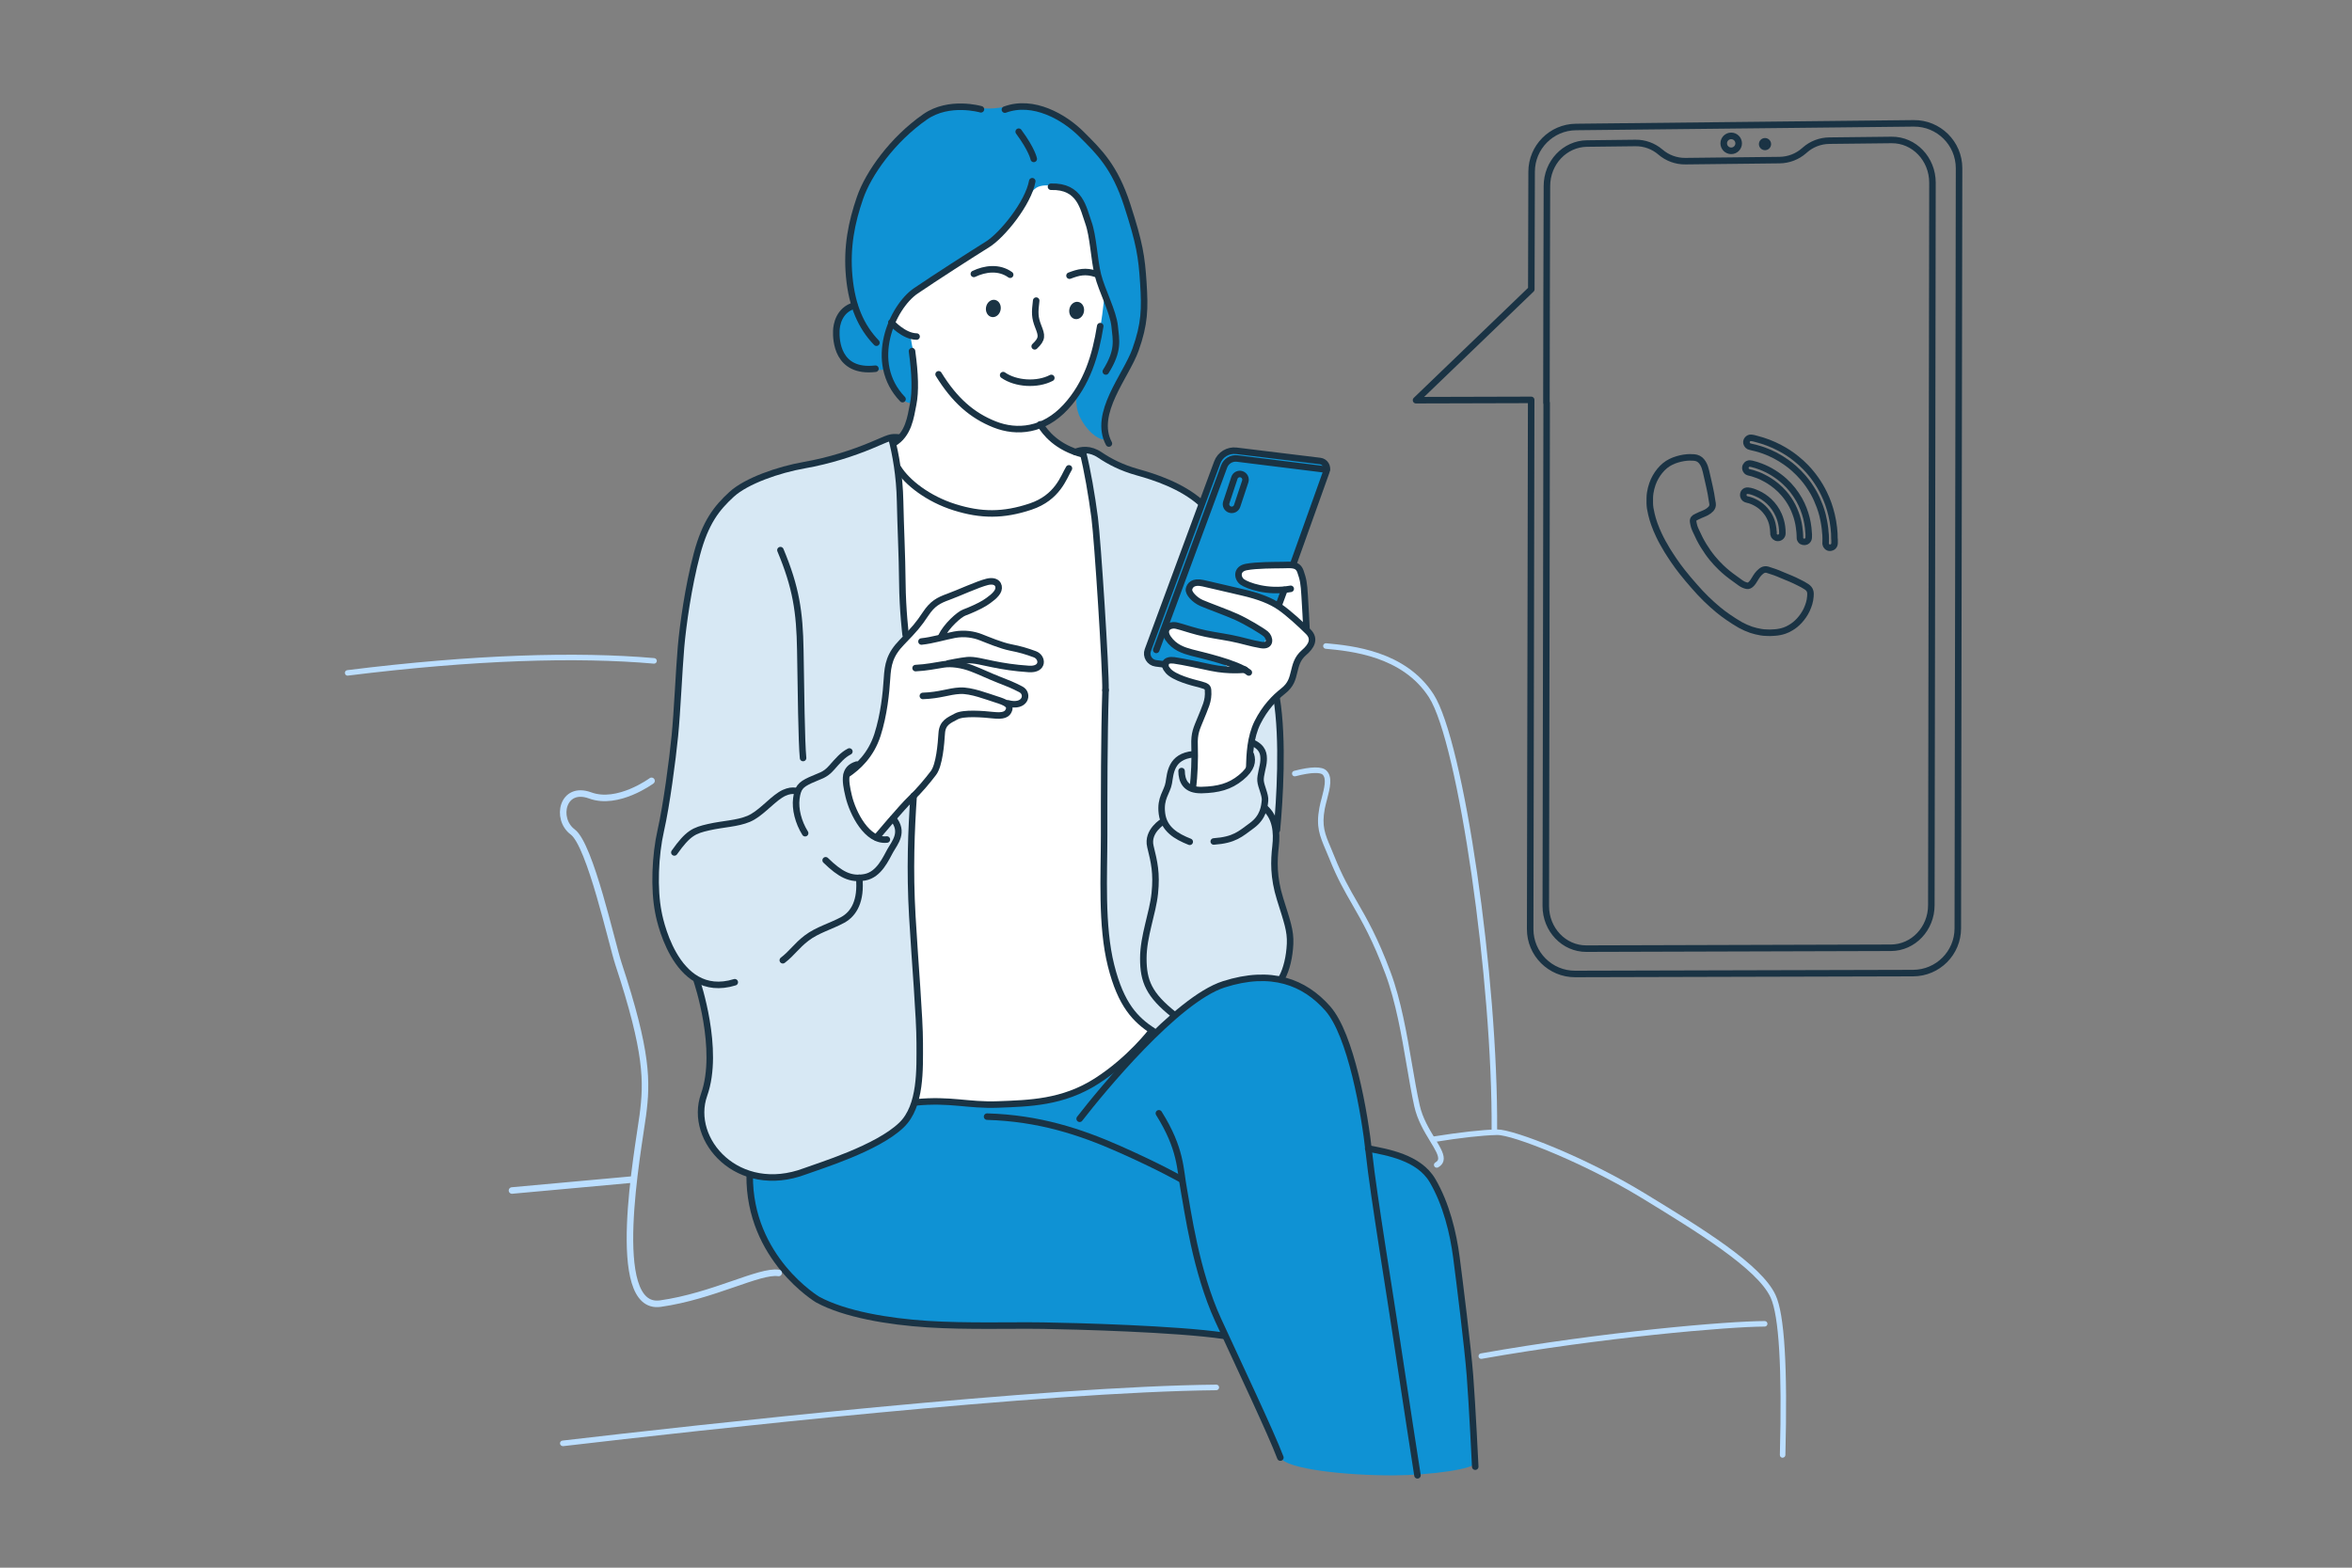 <svg width="375" height="250" viewBox="0 0 375 250" fill="none" xmlns="http://www.w3.org/2000/svg">
<rect x="0" y="0" width="375" height="250" fill="#808080" stroke="none"/>
<g clip-path="url(#clip0_123_1536)">
<path fill-rule="evenodd" clip-rule="evenodd" d="M143.19 74.3C143.19 74.3 143.64 85.41 143.83 89.39C144.14 96.15 144.05 102.06 144.51 108.82C144.77 112.63 145.5 176.03 145.5 176.03C145.5 176.03 150.43 175.67 151.43 175.82C153.99 176.19 163.17 176.16 166.14 175.72C170.02 175.15 173.86 172.65 177.3 170.86C178.95 170 184.56 164.32 184.56 164.32C184.56 164.32 182.25 162.3 181.89 161.43C181.37 160.17 180.88 158.9 180.52 157.58C178.74 151.15 178.38 144.38 176.54 137.93C174.95 132.36 177.86 128.49 177.42 122.77C176.87 115.81 177.91 97.53 177.66 91.6C177.42 85.76 172.85 72.56 172.85 72.56L170.67 71.77C170.67 71.77 169.68 74.67 169.02 75.37C167.22 77.27 165.08 80.15 162.52 80.79C157.72 81.99 153.47 80.77 148.92 79C147.33 78.38 143.21 74.29 143.21 74.29L143.19 74.3Z" fill="white"/>
<path fill-rule="evenodd" clip-rule="evenodd" d="M172.37 71.8C172.37 71.8 173.37 75.91 174 78.71C174.81 82.3 175.26 88.11 175.48 91.18C175.99 98.27 175.93 105.16 176.11 112.27C176.31 120.18 176.03 128.42 175.93 136.33C175.86 141.96 175.73 146.57 176.65 152.08C177.15 155.11 178.01 158 179.8 160.61C180.88 162.19 184.22 164.92 184.22 164.92C184.22 164.92 193.04 159.32 196.54 157.56C197.92 156.87 204.42 156.33 204.42 156.33C204.42 156.33 205.75 152.82 205.7 150.5C205.61 146.39 203.21 142.54 203.21 138.43C203.21 134.73 204.04 125.35 204.23 120.46C204.4 116.19 203.53 111.25 203.53 111.25C203.53 111.25 202.96 103.94 202.27 99.36C201.57 94.76 201.02 90.34 198.51 86.29C197.29 84.31 192.24 80.83 192.24 80.83C192.24 80.83 190.21 78.73 188.55 77.9C185.06 76.17 181.82 75.45 178.42 74.25C177.49 73.92 176.23 72.71 174.66 72.08C173.35 71.56 172.37 71.79 172.37 71.79V71.8Z" fill="#D7E8F4"/>
<path fill-rule="evenodd" clip-rule="evenodd" d="M143.44 69.41C143.44 69.41 142.27 69.43 141.19 69.98C138.62 71.28 135.71 72.14 133.23 73.03C127.71 75 120.4 75.06 115.94 79.51C111.54 83.91 110.38 90.66 109.48 96.3C108.57 102.01 107.98 108.9 107.82 115.04C107.68 120.63 105.74 130.32 105.03 134.46C104.43 137.98 104.61 140.87 104.64 142.08C104.67 143.29 105.09 145.69 105.09 145.69C105.09 145.69 106.74 152.42 108.29 153.29C109.81 154.14 111.37 156.51 111.71 158.06C116.02 177.9 109.02 171.96 112.41 180.81C116.02 190.24 128.17 187.08 128.17 187.08C128.17 187.08 131.71 185.35 132.22 185.19C133.65 184.74 139.5 182.4 140.84 181.73C143.73 180.29 145.13 178.34 145.9 175.43C146.66 172.52 147.13 164.28 145.9 154.46C144.95 146.8 145.23 139.1 145.32 131.79C145.35 129.08 145.69 125.96 145.69 125.96C145.69 125.96 145.32 116.88 145.49 113.17C145.7 108.58 144.4 101.72 144.4 101.72C144.4 101.72 143.63 92.95 143.77 86.49C143.83 83.61 143.74 80.08 143.56 78.12C143.33 75.57 143.41 69.42 143.41 69.42L143.44 69.41Z" fill="#D7E8F4"/>
<path fill-rule="evenodd" clip-rule="evenodd" d="M135.17 123.35C135.17 123.35 136.62 122.73 138.12 120.62C139.21 119.09 140.43 116.2 140.65 115.03C141.18 112.12 141.03 108.16 141.91 105.28C142.65 102.88 143.65 102.69 145.14 100.97C146.41 99.49 147.49 97.46 149.2 96.24C150.78 95.11 154.64 94.09 156.37 93.23C156.91 92.96 158.65 92.55 159.31 92.74C159.99 92.94 158.57 94.89 158.07 95.39C156.37 97.09 153.97 96.82 152.48 98.55C152.29 98.77 149.98 101.1 150.07 101.47C150.15 101.8 153.04 100.84 153.79 100.91C154.84 101.01 157.89 101.27 158.35 101.36C159.07 101.5 158.9 102.63 160.21 102.92C162 103.32 164.46 103.77 165.7 104.69C166.19 105.06 166.15 105.45 166.07 106.12C166.01 106.6 164.75 106.84 164.54 106.85C162.25 107 158.56 106 156.57 105.66C154.58 105.32 152.97 105.36 152.97 105.79C152.97 106.48 160.25 108.37 162.02 109.58C162.31 109.78 164.38 110.91 163.82 111.58C163.25 112.25 161.32 112.48 161.32 112.48C161.32 112.48 160.73 113.86 160.39 113.98C158.89 114.48 153.4 113.91 153.4 113.91C153.4 113.91 152.27 114.22 151.34 114.88C149.45 116.21 150.39 119.06 149.76 121.07C148.41 125.4 144.18 128.56 142.45 130.39C140.72 132.22 140.45 134.15 139.12 133.28C136.98 131.89 135.27 127.79 134.99 125.46C134.89 124.61 135.16 123.36 135.16 123.36L135.17 123.35Z" fill="white"/>
<path fill-rule="evenodd" clip-rule="evenodd" d="M142.74 70.75C142.74 70.75 144.22 69.87 145.03 66.98C145.9 63.91 146.09 58.76 145.89 56.19C145.8 55.1 143.33 53.77 142.66 53.1C141.41 51.85 141.21 50.56 142.02 48.71C143.17 46.11 145.25 44 147.1 41.91C151.71 36.71 156.72 30.83 163.7 29.01C166.3 28.33 169.51 27.75 171.7 29.78C173.28 31.24 174.48 34.17 175.14 36.15C176.09 38.99 176.16 42.06 176.26 45.01C176.4 49.31 175.12 56.45 173.02 60.34C171.51 63.15 171.56 63.15 169.48 65.57C169.28 65.8 166.22 68.02 166.22 68.02C166.22 68.02 166.95 69.47 168.15 70.3C170.07 71.63 171.45 72.09 171.45 72.09C171.45 72.09 170.69 75.47 168.31 78.24C165.21 81.86 160.25 82.39 155.72 81.78C152.96 81.41 150.4 80.64 147.96 79.25C145.33 77.74 143.5 75.23 143.5 75.23L142.74 70.77V70.75Z" fill="white"/>
<path fill-rule="evenodd" clip-rule="evenodd" d="M196.02 107.08C194.15 107.72 191.81 106.67 189.9 106.33C187.98 105.99 185.29 105.94 185.29 105.94C185.29 105.94 182.66 105.47 182.79 104.7C183.01 103.37 184.47 99.95 184.47 99.95L194.07 74.03C194.07 74.03 194.61 72.72 195.4 72.19C196.19 71.67 197.24 71.94 197.24 71.94L209.25 73.33C209.25 73.33 211.15 73.62 211.5 74.06C212.2 74.93 211.22 76.25 211.22 76.25L206.21 89.91L201.52 102.71C201.52 102.71 198.78 106.14 196.03 107.08H196.02Z" fill="#0F92D4"/>
<path fill-rule="evenodd" clip-rule="evenodd" d="M195.24 125.51C197.48 124.76 199.33 122.48 199.33 122.48C199.33 122.48 199.66 116.21 202.07 113.07C202.45 112.57 205.2 109.68 205.53 109.21C206.46 107.92 206.95 105.02 207.15 104.87C207.86 104.33 209.19 102.87 209.23 102.3C209.31 101.26 208.13 100.44 208.13 100.44C208.13 100.44 208.15 93.94 207.91 92.94C207.7 92.06 207.43 90.98 206.8 90.53C205.44 89.57 203.21 89.94 201.95 90.14C200.11 90.43 198 90.22 197.48 91.25C197.21 91.79 197.73 92.8 199.03 93.37C200.33 93.94 204.57 94.26 204.57 94.26L203.62 96.57C203.62 96.57 201.91 95.56 201.72 95.49C199.17 94.54 195.68 93.77 193.01 93.24C192.66 93.17 189.11 92.46 189.37 93.84C189.5 94.57 191.37 96.16 191.9 96.44C194.58 97.82 197.92 98.75 199.13 99.42C200.34 100.09 201.95 100.7 202.3 101.54C202.47 101.94 202.62 102.66 202.21 102.78C201.45 103 198.05 102.08 197.33 101.96C194.42 101.46 192.5 101.42 189.73 100.38C188.81 100.04 186.91 98.83 185.93 99.81C184.56 101.18 187.3 103.05 188.37 103.49C189.22 103.83 192.43 104.63 193.47 105.07C194.51 105.51 195.96 106.29 196.13 106.81C196.23 107.11 192.82 106.46 192.3 106.33C190.39 105.85 189.13 105.49 187.2 105.32C186.8 105.28 185.89 105.24 185.68 105.76C185.38 106.5 186.92 107.6 188.03 108.17C189.14 108.74 191.66 108.37 192.59 109.88C193.37 111.15 191.19 114.73 190.93 116.01C190.26 119.35 190.4 125.75 190.4 125.75C190.4 125.75 193 126.27 195.25 125.52L195.24 125.51Z" fill="white"/>
<path fill-rule="evenodd" clip-rule="evenodd" d="M145.95 175.8C145.95 175.8 144.82 179.13 142.51 180.71C141.12 181.66 137.71 183.29 134.76 184.18C132.8 184.78 125.26 187.82 125.26 187.82L119.48 187.16C119.48 187.16 118.78 204.24 135.59 209.07C138.53 209.92 141.36 210.16 143.95 210.76C148.13 211.72 155.16 211.22 159.38 211.22C166.28 211.22 172.43 211.68 179.33 211.68C183.81 211.68 195.07 212.99 195.07 212.99C195.07 212.99 197.89 219.06 200.16 224.43C201.83 228.39 202.48 229.01 204.14 232.42C205.06 234.31 214.71 235.29 222.09 235.28C228.24 235.26 235.24 234.23 235.24 233.25C235.24 232.35 235.17 230.74 234.82 224.88C234.53 220.12 233.59 213.61 233.12 207.23C232.68 201.31 230.8 193.96 228.8 188.76C226.98 184.02 218.4 183.34 218.4 183.34C218.4 183.34 217.16 175.67 216.69 173.6C216.22 171.53 215.65 169.82 214.8 166.48C213.96 163.17 211.43 160.4 210.08 159.32C208.3 157.9 206.33 156.71 204.48 156.17C198.87 154.52 192.73 157.81 188.13 161.49C184.13 164.69 181.57 168.04 178.08 170.36C174.94 172.45 170.94 174.3 167.27 175.17C161.97 176.43 161.14 176 155.71 176C155.34 176 150.23 175.68 149.06 175.62C147.56 175.54 145.96 175.77 145.96 175.77L145.95 175.8Z" fill="#0F92D4"/>
<path fill-rule="evenodd" clip-rule="evenodd" d="M145.15 53.62L142.29 51.45C142.29 51.45 143.26 49.13 144.22 47.99C146.15 45.7 154.9 41.17 158.99 37.73C160.36 36.58 162 34.65 163 33.09C164.7 30.44 164.61 29.07 168.51 29.73C171.14 30.17 172.71 32.42 173.29 34.25C173.98 36.41 174.38 40.02 174.89 42.61C175.44 45.43 176.11 46.95 176.11 46.95C176.11 46.95 175.64 52.5 174.54 56.29C173.66 59.32 171.74 62.62 171.74 62.62C171.74 62.62 171.16 64.78 172.41 66.95C173.89 69.54 175.67 70.23 176.18 70.08C177.09 69.81 175.93 69.59 176.3 67.1C176.67 64.62 177.56 63.28 178.41 61.39C181.08 55.52 183.31 49.84 182.26 43.2C181.51 38.45 179.82 31.44 177.33 27.38C175.87 24.99 173.55 22.21 171.33 20.44C169.22 18.75 166.74 17.5 164.31 16.92C161.77 16.31 160.16 17.38 157.38 17.3C155.41 17.25 151.39 16.67 149.53 17.49C142.72 20.49 137.99 27.72 136.28 34.82C135.74 37.06 135.31 39.65 135.42 42.41C135.54 45.54 136.22 48.72 136.22 48.72C136.22 48.72 133.8 50.25 133.53 51.71C133.27 53.12 134.07 56.48 135.14 57.54C135.95 58.35 137.06 58.97 137.97 59.06C138.74 59.14 141.42 58.92 141.42 58.92C141.42 58.92 143.05 64.56 145.39 64.27C146.38 64.15 145.87 61.33 145.83 59C145.79 56.67 145.15 53.61 145.15 53.61V53.62Z" fill="#0F92D4"/>
<path d="M238.26 180.74C238.02 180.74 237.82 180.54 237.82 180.3C237.99 156.53 232.48 118.43 227.83 111.2C223.59 104.61 215.33 103.83 211.36 103.46C211.12 103.44 210.94 103.22 210.96 102.98C210.98 102.74 211.2 102.56 211.44 102.58C215.55 102.97 224.1 103.77 228.57 110.72C233.38 118.2 238.87 155.92 238.7 180.31C238.7 180.55 238.5 180.75 238.26 180.75V180.74Z" fill="#BBDEFF"/>
<path d="M55.43 107.75C55.21 107.75 55.02 107.59 54.99 107.36C54.96 107.12 55.13 106.9 55.37 106.87C75.46 104.36 92.03 103.87 104.32 104.95C104.56 104.97 104.74 105.19 104.72 105.43C104.7 105.67 104.49 105.86 104.24 105.83C91.97 104.75 75.52 105.24 55.47 107.74C55.45 107.74 55.43 107.74 55.41 107.74L55.43 107.75Z" fill="#BBDEFF"/>
<path d="M236.17 216.7C235.96 216.7 235.77 216.55 235.74 216.34C235.7 216.1 235.86 215.87 236.1 215.83C255.4 212.4 275.52 210.67 281.36 210.67C281.61 210.67 281.8 210.87 281.8 211.11C281.8 211.35 281.6 211.55 281.36 211.55C275.71 211.55 255.24 213.32 236.26 216.69C236.23 216.69 236.21 216.69 236.18 216.69L236.17 216.7Z" fill="#BBDEFF"/>
<path d="M89.73 230.61C89.51 230.61 89.32 230.44 89.29 230.22C89.26 229.98 89.43 229.76 89.68 229.73C111.88 227.14 166.47 221.07 193.93 220.81C194.17 220.81 194.37 221 194.37 221.25C194.37 221.49 194.18 221.69 193.93 221.7C166.52 221.97 111.96 228.03 89.78 230.62C89.76 230.62 89.75 230.62 89.73 230.62V230.61Z" fill="#BBDEFF"/>
<path d="M284.22 232.47H284.21C283.97 232.47 283.77 232.26 283.78 232.02C284.14 218.26 283.64 209.81 282.3 206.91C280.17 202.29 270.37 196.31 261.73 191.03C252.67 185.5 241.15 180.93 238.67 181C236.24 181.06 232.96 181.43 228.66 182.12C228.41 182.15 228.19 181.99 228.15 181.75C228.11 181.51 228.28 181.28 228.52 181.24C232.86 180.55 236.17 180.18 238.65 180.11C238.67 180.11 238.69 180.11 238.71 180.11C241.44 180.11 252.92 184.61 262.19 190.27C271.37 195.87 280.86 201.66 283.1 206.53C284.52 209.6 285.02 217.94 284.66 232.03C284.66 232.27 284.46 232.46 284.22 232.46V232.47Z" fill="#BBDEFF"/>
<path d="M229.07 186.21C228.92 186.21 228.76 186.13 228.68 185.98C228.56 185.77 228.64 185.5 228.85 185.38C229.17 185.2 229.24 185.03 229.28 184.92C229.43 184.33 228.79 183.26 228.03 182.02C227.12 180.52 225.98 178.64 225.49 176.42C225.06 174.47 224.68 172.26 224.28 169.91C223.47 165.15 222.54 159.75 220.89 155.33C218.85 149.88 217.21 147.04 215.63 144.29C214.39 142.13 213.21 140.09 211.97 136.98C211.76 136.46 211.57 136 211.38 135.57C210.39 133.23 209.8 131.82 210.36 128.82C210.45 128.31 210.59 127.77 210.74 127.23C211.13 125.72 211.54 124.16 210.87 123.52C210.54 123.21 209.21 123.09 206.55 123.79C206.31 123.86 206.07 123.71 206.01 123.47C205.95 123.23 206.09 122.99 206.33 122.93C209.04 122.22 210.77 122.2 211.47 122.87C212.52 123.86 212.05 125.68 211.59 127.44C211.45 127.96 211.32 128.48 211.22 128.97C210.71 131.71 211.23 132.95 212.19 135.21C212.37 135.65 212.57 136.12 212.78 136.64C214 139.69 215.16 141.71 216.39 143.84C217.99 146.62 219.65 149.49 221.71 155.02C223.39 159.52 224.32 164.96 225.14 169.76C225.54 172.09 225.92 174.3 226.35 176.23C226.81 178.31 227.91 180.11 228.79 181.56C229.68 183.03 230.39 184.2 230.14 185.15C230.03 185.57 229.74 185.91 229.29 186.16C229.22 186.2 229.15 186.21 229.08 186.21H229.07Z" fill="#BBDEFF"/>
<path d="M143.9 63.65C138.27 57.8 142.25 48.96 146.01 46.39C148.82 44.47 155.08 40.44 157.44 38.98C159.8 37.52 163.96 32.37 164.58 28.9" stroke="#1A3344" stroke-width="1.04" stroke-linecap="round" stroke-linejoin="round"/>
<path d="M167.57 29.78C172.22 29.63 172.72 33.25 173.52 35.46C174.32 37.67 174.44 41.41 175.05 43.85C175.66 46.29 177.49 49.72 177.72 52.01C177.95 54.3 178.42 55.85 176.31 59.24" stroke="#1A3344" stroke-width="1.04" stroke-linecap="round" stroke-linejoin="round"/>
<path d="M139.58 58.8C133.43 59.51 133.29 54.13 133.34 52.77C133.37 51.82 133.75 49.43 136.22 48.72" stroke="#1A3344" stroke-width="1.04" stroke-linecap="round" stroke-linejoin="round"/>
<path d="M139.74 54.65C137.31 52.13 135.84 48.84 135.4 44.13C134.96 39.42 135.77 35.46 137.12 31.55C138.47 27.64 142.33 22.23 147.49 18.64C151.34 15.95 156.4 17.43 156.4 17.43" stroke="#1A3344" stroke-width="1.04" stroke-linecap="round" stroke-linejoin="round"/>
<path d="M160.22 17.48C164.74 15.81 169.68 18.65 172.44 21.41C175.2 24.17 177.73 26.55 179.72 32.7C181.71 38.85 182.02 40.91 182.29 45.08C182.56 49.25 182.52 51.62 181.04 55.78C179.56 59.94 174.23 65.94 176.8 70.73" stroke="#1A3344" stroke-width="1.04" stroke-linecap="round" stroke-linejoin="round"/>
<path d="M155.27 43.68C157.05 42.83 159.27 42.53 161.06 43.81" stroke="#1A3344" stroke-width="1.04" stroke-linecap="round" stroke-linejoin="round"/>
<path d="M170.52 43.96C171.93 43.42 173.07 43.11 174.79 43.7" stroke="#1A3344" stroke-width="1.04" stroke-linecap="round" stroke-linejoin="round"/>
<path d="M165.21 47.94C164.97 49.88 164.97 50.62 165.54 52.07C166.11 53.52 166.24 54.03 164.97 55.23" stroke="#1A3344" stroke-width="1.04" stroke-linecap="round" stroke-linejoin="round"/>
<path d="M175.42 52.01C174.68 56.6 173.36 61.18 169.9 64.92C166.44 68.66 162.17 69.11 158.57 67.68C154.97 66.25 152.21 63.83 149.65 59.69" stroke="#1A3344" stroke-width="1.04" stroke-linecap="round" stroke-linejoin="round"/>
<path d="M159.94 59.82C161.94 61.23 165.37 61.45 167.62 60.27" stroke="#1A3344" stroke-width="1.04" stroke-linecap="round" stroke-linejoin="round"/>
<path d="M146.14 53.67C144.09 53.65 142.11 51.43 142.11 51.43" stroke="#1A3344" stroke-width="1.04" stroke-linecap="round" stroke-linejoin="round"/>
<path d="M145.41 56C145.91 59.6 146 62.46 145.59 64.49C145.18 66.52 144.88 69.27 142.45 70.71" stroke="#1A3344" stroke-width="1.04" stroke-linecap="round" stroke-linejoin="round"/>
<path d="M165.84 67.67C166.63 68.97 168.49 71.38 172.65 72.45" stroke="#1A3344" stroke-width="1.04" stroke-linecap="round" stroke-linejoin="round"/>
<path d="M171.46 72.08C172.38 71.71 173.78 71.49 175.34 72.54C176.9 73.59 178.78 74.59 181.41 75.32C184.04 76.05 188.35 77.44 191.45 80.17" stroke="#1A3344" stroke-width="1.04" stroke-linecap="round" stroke-linejoin="round"/>
<path d="M172.67 72.18C173.37 74.99 174.05 78.88 174.53 82.53C175.01 86.18 176.33 106.83 176.26 110.06" stroke="#1A3344" stroke-width="1.04" stroke-linecap="round" stroke-linejoin="round"/>
<path d="M143.2 74.65C144.62 76.94 147.99 79.57 152.2 80.89C156.41 82.21 159.95 82.24 164.3 80.79C168.65 79.34 169.59 76.07 170.43 74.69" stroke="#1A3344" stroke-width="1.04" stroke-linecap="round" stroke-linejoin="round"/>
<path d="M142.16 69.96C142.79 72.39 143.43 75.85 143.51 79.95C143.59 84.05 143.83 88.53 143.87 92.93C143.91 97.33 144.39 101.23 144.39 101.23" stroke="#1A3344" stroke-width="1.04" stroke-linecap="round" stroke-linejoin="round"/>
<path d="M143.46 69.78C141.89 69.61 141.91 69.78 138.96 71.01C136.01 72.24 132.27 73.47 128.22 74.18C124.17 74.89 118.99 76.68 116.64 78.84C114.29 81 112.47 83.26 111.11 88.38C109.75 93.5 108.89 99.65 108.58 103.2C108.27 106.75 107.98 113.53 107.6 117.36C107.22 121.19 106.27 128.42 105.36 132.42C104.45 136.42 104.24 141.77 104.97 145.47C104.97 145.47 107.37 159.67 117.15 156.64" stroke="#1A3344" stroke-width="1.04" stroke-linecap="round" stroke-linejoin="round"/>
<path d="M124.43 87.73C126.92 93.68 127.5 97.58 127.6 103.67C127.7 109.76 127.79 118.39 128.04 120.88" stroke="#1A3344" stroke-width="1.04" stroke-linecap="round" stroke-linejoin="round"/>
<path d="M107.52 135.94C109.73 132.82 110.67 132.44 112.99 131.91C115.31 131.38 117.55 131.35 119.37 130.58C121.19 129.81 122.79 127.82 124.42 126.77C126.05 125.72 127.15 126.21 127.15 126.21" stroke="#1A3344" stroke-width="1.04" stroke-linecap="round" stroke-linejoin="round"/>
<path d="M128.37 132.87C127.28 131.13 126.75 129.01 126.97 127.33C127.19 125.65 127.61 125.15 129.18 124.42C130.75 123.69 131.48 123.68 132.57 122.45C133.66 121.22 134.33 120.41 135.42 119.84" stroke="#1A3344" stroke-width="1.04" stroke-linecap="round" stroke-linejoin="round"/>
<path d="M131.64 137.19C134 139.48 135.59 140.31 137.88 139.9C140.17 139.49 141.26 136.87 141.96 135.63C142.66 134.39 144.2 132.68 142.39 130.53" stroke="#1A3344" stroke-width="1.04" stroke-linecap="round" stroke-linejoin="round"/>
<path d="M136.59 121.93C134.54 122.58 134.67 124.29 135.32 126.99C135.97 129.69 138.24 134.22 141.4 133.88" stroke="#1A3344" stroke-width="1.04" stroke-linecap="round" stroke-linejoin="round"/>
<path d="M135.03 123.51C136.8 122.31 138.85 120.44 139.9 117.2C140.94 113.96 141.28 110.49 141.42 108.23C141.56 105.97 141.84 104.42 143.82 102.39C145.8 100.36 146.47 99.57 147.57 97.91C148.67 96.25 149.63 95.74 151.21 95.17C152.79 94.6 155.91 93.15 157.4 92.79C158.89 92.43 159.42 93.29 159.17 94.08C158.92 94.87 157.73 95.69 156.98 96.17C156.23 96.65 154.58 97.38 153.75 97.68C152.92 97.98 150.89 99.82 150.1 101.46" stroke="#1A3344" stroke-width="1.04" stroke-linecap="round" stroke-linejoin="round"/>
<path d="M146.92 102.3C148.69 102.12 150.58 101.52 152.19 101.22C153.8 100.92 155.27 101.19 156.38 101.62C157.49 102.05 159.6 102.95 161.14 103.25C162.68 103.55 163.67 103.85 164.98 104.33C166.29 104.81 166.43 106.84 164.04 106.68C161.65 106.52 159.99 106.24 158.38 105.92C156.77 105.6 155.3 105.18 154.24 105.28C153.18 105.38 151.2 105.79 151.2 105.79" stroke="#1A3344" stroke-width="1.04" stroke-linecap="round" stroke-linejoin="round"/>
<path d="M145.98 106.54C147.71 106.46 149.15 106.15 150.43 105.95C151.71 105.75 153.41 106 154.95 106.59C156.49 107.18 157.63 107.76 159.14 108.35C160.65 108.94 161.49 109.26 162.78 109.94C164.07 110.62 163.52 112.92 160.69 112.16" stroke="#1A3344" stroke-width="1.04" stroke-linecap="round" stroke-linejoin="round"/>
<path d="M147.14 110.98C149.86 110.89 151.25 110.24 153.05 110.15C154.85 110.06 157.41 111.09 158.83 111.53C160.25 111.97 161.14 112.38 160.88 113.18C160.62 113.98 159.91 114.22 158.34 114.05C156.77 113.88 153.63 113.62 152.48 114.24C151.33 114.86 150.26 115.23 150.15 116.92C150.04 118.61 149.78 122.02 148.82 123.28C147.86 124.54 146.54 126.13 145.18 127.42C143.82 128.71 139.74 133.56 139.74 133.56" stroke="#1A3344" stroke-width="1.04" stroke-linecap="round" stroke-linejoin="round"/>
<path d="M124.81 153.13C126.34 151.95 126.91 150.9 128.6 149.6C130.29 148.3 132.55 147.69 134.36 146.7C136.17 145.71 137.33 143.63 136.99 139.99" stroke="#1A3344" stroke-width="1.04" stroke-linecap="round" stroke-linejoin="round"/>
<path d="M111.1 156.42C111.1 156.42 114.83 167.37 112.26 174.59C109.7 181.81 117.68 190.81 128.36 186.78C130.5 185.97 139.86 183.16 143.74 179.4C146.89 176.36 146.64 170.48 146.64 166.34C146.64 162.2 145.89 153.6 145.46 146.13C145.03 138.66 145.3 132.31 145.67 126.91" stroke="#1A3344" stroke-width="1.04" stroke-linecap="round" stroke-linejoin="round"/>
<path d="M176.27 110.05C176.03 117.58 176.04 126.91 176.04 133.2C176.04 139.49 175.55 147.61 177.14 153.96C178.73 160.31 181.05 162.61 183.87 164.46" stroke="#1A3344" stroke-width="1.04" stroke-linecap="round" stroke-linejoin="round"/>
<path d="M187.16 161.8C183.18 158.66 182.29 156.46 182.29 152.85C182.29 149.24 183.79 145.68 184.12 142.45C184.45 139.22 184.03 137.48 183.42 135C182.81 132.52 185.48 130.97 185.48 130.97" stroke="#1A3344" stroke-width="1.04" stroke-linecap="round" stroke-linejoin="round"/>
<path d="M201.65 128.82C203.41 130.36 203.63 132.71 203.37 134.98C203.11 137.25 203 139.86 204.1 143.38C205.2 146.9 205.78 148.43 205.69 150.5C205.6 152.57 205.12 154.59 204.39 155.91" stroke="#1A3344" stroke-width="1.04" stroke-linecap="round" stroke-linejoin="round"/>
<path d="M189.69 134.24C187.55 133.39 185.58 132.25 185.26 129.74C184.94 127.23 186.09 126.36 186.35 124.85C186.61 123.34 186.67 120.62 190.27 120.28" stroke="#1A3344" stroke-width="1.04" stroke-linecap="round" stroke-linejoin="round"/>
<path d="M199.69 118.43C201.42 119.23 201.51 120.3 201.47 121.28C201.43 122.26 200.91 123.59 200.98 124.51C201.05 125.43 201.78 126.77 201.69 127.67C201.6 128.57 201.46 130.29 199.6 131.65C197.74 133.01 196.85 133.95 193.52 134.19" stroke="#1A3344" stroke-width="1.04" stroke-linecap="round" stroke-linejoin="round"/>
<path d="M188.39 122.96C188.41 124.47 188.98 126.06 191.61 125.99C194.24 125.92 196.07 125.45 197.85 124C199.63 122.55 199.76 121.37 199.44 120.37" stroke="#1A3344" stroke-width="1.04" stroke-linecap="round" stroke-linejoin="round"/>
<path d="M190.18 125.74C190.43 123.75 190.54 120.95 190.46 118.91C190.38 116.87 190.8 116.17 191.41 114.65C191.72 113.89 192.05 113.13 192.32 112.35C192.57 111.62 192.67 110.9 192.61 110.12C192.61 109.98 192.59 109.85 192.53 109.73C192.44 109.55 192.26 109.44 192.08 109.37C191.87 109.29 191.64 109.22 191.42 109.16C189.96 108.8 187.24 108.08 186.27 107.01C185.3 105.94 185.79 105.12 187.2 105.31C188.61 105.5 191.37 106.11 193.14 106.48C196.03 107.08 198.47 106.78 198.47 106.78" stroke="#1A3344" stroke-width="1.04" stroke-linecap="round" stroke-linejoin="round"/>
<path d="M199.18 122.32C199.24 120.38 199.32 117.57 200.5 115.21C201.68 112.85 203.23 111.26 204.56 110.22C205.89 109.18 206.07 108.16 206.33 107.14C206.59 106.12 206.8 105.02 207.92 104.06C209.04 103.1 209.77 101.92 208.59 100.74C207.41 99.56 205.43 97.74 204.04 96.79C202.65 95.84 200.8 95.08 197.95 94.43C195.1 93.78 193.38 93.35 191.79 93C190.2 92.65 189.69 93.35 189.57 93.96C189.45 94.57 190.45 95.67 191.57 96.16C192.69 96.65 195.61 97.69 197.17 98.4C198.73 99.11 201.19 100.57 201.83 101.11C202.47 101.65 202.74 103.13 201.08 102.86C199.42 102.59 198.11 102.12 196.24 101.76C194.37 101.4 192.75 101.22 190.96 100.74C189.17 100.26 188.77 100.07 187.62 99.78C186.47 99.49 185.23 100.3 186.24 101.78C187.25 103.26 188.7 103.72 190 104.07C191.3 104.42 197.25 105.72 199.11 107.24" stroke="#1A3344" stroke-width="1.04" stroke-linecap="round" stroke-linejoin="round"/>
<path d="M208.3 100.3C208.24 98.66 208.14 97.31 208.02 95.12C207.9 92.93 207.77 92.36 207.34 91.13C206.91 89.9 205.83 90.09 204.47 90.11C203.11 90.13 200.39 90.11 198.72 90.42C197.05 90.73 197.27 92.24 198.08 92.81C198.89 93.38 202.03 94.57 205.79 93.9" stroke="#1A3344" stroke-width="1.04" stroke-linecap="round" stroke-linejoin="round"/>
<path d="M185.84 105.98L184.28 105.78C183.28 105.65 182.66 104.62 183.01 103.68L194.07 73.76C194.53 72.5 195.81 71.72 197.14 71.89L210.48 73.52C211.26 73.62 211.76 74.42 211.49 75.16L206.21 89.92" stroke="#1A3344" stroke-width="1.04" stroke-linecap="round" stroke-linejoin="round"/>
<path d="M204.78 94.08L203.86 96.57" stroke="#1A3344" stroke-width="1.04" stroke-linecap="round" stroke-linejoin="round"/>
<path d="M184.35 103.64L195.17 74.39C195.49 73.53 196.35 73.01 197.26 73.12L211.52 74.89" stroke="#1A3344" stroke-width="1.04" stroke-linecap="round" stroke-linejoin="round"/>
<path d="M198.539 76.783C198.697 76.306 198.439 75.791 197.962 75.633C197.485 75.475 196.97 75.733 196.812 76.21L195.519 80.111C195.36 80.588 195.619 81.103 196.096 81.261C196.573 81.419 197.088 81.161 197.246 80.684L198.539 76.783Z" stroke="#1A3344" stroke-width="1.04" stroke-linecap="round" stroke-linejoin="round"/>
<path d="M162.42 21C164.56 23.9 164.82 25.34 164.82 25.34" stroke="#1A3344" stroke-width="1.04" stroke-linecap="round" stroke-linejoin="round"/>
<path d="M159.536 49.41C159.678 48.655 159.275 47.946 158.634 47.825C157.994 47.703 157.359 48.217 157.217 48.971C157.074 49.725 157.478 50.435 158.118 50.556C158.758 50.677 159.393 50.164 159.536 49.41Z" fill="#1A3344"/>
<path d="M172.82 49.732C172.962 48.978 172.559 48.269 171.919 48.147C171.278 48.026 170.643 48.539 170.501 49.294C170.358 50.048 170.762 50.758 171.402 50.879C172.042 51 172.677 50.487 172.82 49.732Z" fill="#1A3344"/>
<path d="M203.53 111.26C204.65 118.01 204.02 127.72 203.59 132.34" stroke="#1A3344" stroke-width="1.04" stroke-linecap="round" stroke-linejoin="round"/>
<path d="M145.95 175.8C151.65 175.25 154.28 176.32 159.17 176.13C164.06 175.94 169.44 175.86 174.84 172.4C180.24 168.94 183.67 164.36 183.67 164.36" stroke="#1A3344" stroke-width="1.04" stroke-linecap="round" stroke-linejoin="round"/>
<path d="M172.14 178.41C175.55 174.01 187.53 159.4 195.12 156.97C202.71 154.54 207.97 156.62 211.68 160.81C215.39 165 217.58 177.46 218.28 183.98C218.98 190.51 221.7 206.97 222.74 213.98C223.78 220.99 226 235.27 226 235.27" stroke="#1A3344" stroke-width="1.04" stroke-linecap="round" stroke-linejoin="round"/>
<path d="M218.14 183.15C221.15 183.74 226.22 184.55 228.4 188.27C230.58 191.99 231.7 196.6 232.21 200.52C232.72 204.44 234.01 214.75 234.37 219.37C234.73 223.99 235.21 233.89 235.21 233.89" stroke="#1A3344" stroke-width="1.04" stroke-linecap="round" stroke-linejoin="round"/>
<path d="M184.77 177.54C188.36 183.27 188.13 186.44 188.75 189.72C189.36 193 190.65 202.72 194.21 210.48C197.77 218.24 202.55 228.27 204.14 232.44" stroke="#1A3344" stroke-width="1.04" stroke-linecap="round" stroke-linejoin="round"/>
<path d="M195.07 213.01C187.6 211.91 171.49 211.48 166.35 211.4C161.21 211.32 154.19 211.56 147.91 211.16C141.63 210.76 134.65 209.58 130.36 207.24C130.36 207.24 119.41 200.69 119.53 187.41" stroke="#1A3344" stroke-width="1.04" stroke-linecap="round" stroke-linejoin="round"/>
<path d="M157.38 178.07C165.63 178.31 172.22 180.47 178.49 183.25C184.76 186.03 188.27 188.03 188.27 188.03" stroke="#1A3344" stroke-width="1.04" stroke-linecap="round" stroke-linejoin="round"/>
<path fill-rule="evenodd" clip-rule="evenodd" d="M244.12 63.77L225.77 63.82L244.15 46.13L244.2 27.38C244.21 23.47 247.36 20.29 251.27 20.25L305.12 19.67C309.1 19.63 312.35 22.85 312.35 26.83L312.15 148.04C312.15 151.98 308.96 155.17 305.02 155.18L251.14 155.32C247.18 155.33 243.96 152.12 243.97 148.16L244.13 63.77H244.12Z" stroke="#1A3344" stroke-width="1.04" stroke-linecap="round" stroke-linejoin="round"/>
<path fill-rule="evenodd" clip-rule="evenodd" d="M246.56 64.25L246.59 47.49L246.64 29.67C246.64 25.95 249.49 22.93 253.02 22.89L260.76 22.8C262.22 22.78 263.63 23.3 264.74 24.25C265.84 25.2 267.26 25.72 268.72 25.7L283.75 25.53C285.17 25.51 286.54 24.99 287.62 24.05L287.78 23.91C288.85 22.97 290.22 22.45 291.65 22.43L301.59 22.32C305.18 22.28 308.11 25.34 308.11 29.13L307.93 144.35C307.93 148.09 305.05 151.13 301.5 151.14L252.92 151.28C249.35 151.29 246.45 148.24 246.46 144.47L246.6 64.25H246.56Z" stroke="#1A3344" stroke-width="1.04" stroke-linecap="round" stroke-linejoin="round"/>
<path d="M276.02 24.05C276.677 24.05 277.21 23.517 277.21 22.86C277.21 22.203 276.677 21.67 276.02 21.67C275.363 21.67 274.83 22.203 274.83 22.86C274.83 23.517 275.363 24.05 276.02 24.05Z" stroke="#1A3344" stroke-width="1.05" stroke-linecap="round" stroke-linejoin="round"/>
<path d="M281.41 23.95C281.946 23.95 282.38 23.516 282.38 22.98C282.38 22.444 281.946 22.01 281.41 22.01C280.874 22.01 280.44 22.444 280.44 22.98C280.44 23.516 280.874 23.95 281.41 23.95Z" fill="#1A3344"/>
<path d="M103.88 124.52C103.88 124.52 98.52 128.48 94.1 126.85C89.67 125.22 88.51 130.58 91.31 132.67C94.11 134.76 97.55 150.49 98.61 153.71C103.27 167.84 103.19 172.5 102.49 177.85C101.79 183.2 96.9 209.06 105.28 207.89C113.66 206.72 121.12 202.53 124.15 203" stroke="#BBDEFF" stroke-width="1.04" stroke-linecap="round" stroke-linejoin="round"/>
<path d="M100.85 188.1L81.63 189.85" stroke="#BBDEFF" stroke-width="1.04" stroke-linecap="round" stroke-linejoin="round"/>
<path d="M269.46 72.94C269.83 72.94 270.15 72.94 270.46 73.02C270.93 73.14 271.26 73.45 271.51 73.86C271.76 74.26 271.89 74.71 272 75.16C272.21 76.01 272.38 76.86 272.58 77.71C272.74 78.4 272.86 79.09 272.96 79.79C272.98 79.96 273.02 80.14 273.05 80.31C273.1 80.64 273 80.93 272.78 81.17C272.57 81.39 272.33 81.57 272.06 81.71C271.74 81.88 271.41 82 271.08 82.14C270.9 82.22 270.72 82.3 270.55 82.39C270.43 82.45 270.31 82.51 270.2 82.58C269.99 82.73 269.91 82.94 269.95 83.19C270 83.46 270.04 83.74 270.13 84.01C270.21 84.25 270.31 84.48 270.42 84.71C270.77 85.5 271.16 86.28 271.61 87.01C272.04 87.71 272.51 88.39 273.03 89.02C273.46 89.54 273.91 90.03 274.39 90.49C275.05 91.13 275.76 91.7 276.51 92.23C276.85 92.47 277.18 92.73 277.53 92.97C277.83 93.18 278.16 93.34 278.52 93.41C278.77 93.46 278.97 93.35 279.15 93.19C279.42 92.95 279.6 92.65 279.78 92.35C280.04 91.91 280.32 91.48 280.73 91.15C280.93 90.98 281.14 90.84 281.42 90.82C281.56 90.81 281.69 90.82 281.82 90.86C282.58 91.09 283.33 91.35 284.06 91.68C284.53 91.89 285.02 92.06 285.49 92.27C285.94 92.46 286.38 92.67 286.81 92.89C287.23 93.1 287.66 93.31 288.05 93.58C288.32 93.77 288.54 94 288.62 94.33C288.68 94.58 288.67 94.84 288.65 95.09C288.62 95.47 288.56 95.84 288.45 96.21C288.34 96.57 288.21 96.92 288.05 97.26C287.75 97.89 287.35 98.47 286.88 98.98C286.47 99.42 286.02 99.8 285.5 100.1C285.19 100.29 284.87 100.44 284.53 100.56C284.04 100.73 283.53 100.83 283.01 100.87C282.75 100.89 282.49 100.89 282.23 100.91C282.02 100.92 281.81 100.89 281.6 100.89C281.32 100.89 281.03 100.86 280.76 100.81C280.23 100.72 279.71 100.6 279.2 100.43C278.6 100.22 278.03 99.97 277.47 99.66C276.79 99.28 276.14 98.84 275.49 98.4C274.96 98.04 274.45 97.65 273.95 97.24C273.28 96.69 272.64 96.1 272.02 95.5C271.36 94.86 270.74 94.19 270.14 93.5C269.48 92.75 268.83 91.99 268.21 91.2C267.73 90.59 267.27 89.97 266.84 89.33C266.5 88.82 266.15 88.3 265.83 87.78C265.57 87.35 265.32 86.92 265.08 86.48C264.88 86.11 264.68 85.73 264.5 85.34C264.23 84.76 263.97 84.17 263.76 83.56C263.58 83.05 263.42 82.53 263.3 82C263.23 81.69 263.16 81.38 263.11 81.07C263.02 80.52 263.03 79.96 263.04 79.4C263.04 79.13 263.07 78.86 263.11 78.59C263.18 78.1 263.31 77.63 263.47 77.16C263.74 76.4 264.13 75.72 264.63 75.1C265.13 74.49 265.72 73.98 266.43 73.64C267.07 73.33 267.75 73.14 268.44 73.02C268.79 72.96 269.14 72.94 269.44 72.93L269.46 72.94Z" stroke="#1A3344" stroke-width="1.04" stroke-linecap="round" stroke-linejoin="round"/>
<path d="M292.5 85.98C292.5 86.19 292.5 86.39 292.5 86.6C292.5 87.05 292.19 87.33 291.76 87.35C291.42 87.37 291.12 87.05 291.08 86.76C291.06 86.65 291.08 86.55 291.08 86.45C291.1 86.06 291.08 85.67 291.07 85.29C291.07 85.1 291.01 84.91 291.01 84.72C291.01 84.53 290.98 84.35 290.96 84.17C290.94 83.98 290.91 83.8 290.88 83.61C290.85 83.42 290.81 83.24 290.78 83.05C290.73 82.75 290.66 82.46 290.59 82.17C290.47 81.69 290.32 81.22 290.15 80.76C290.01 80.38 289.85 80 289.69 79.63C289.53 79.28 289.36 78.93 289.17 78.59C288.69 77.74 288.14 76.94 287.5 76.19C287.03 75.64 286.51 75.12 285.97 74.64C285.6 74.31 285.2 74.01 284.79 73.72C283.68 72.93 282.49 72.3 281.21 71.84C280.83 71.7 280.44 71.59 280.05 71.48C279.72 71.39 279.39 71.31 279.06 71.24C278.75 71.18 278.53 70.96 278.46 70.65C278.37 70.21 278.75 69.81 279.14 69.82C279.45 69.83 279.75 69.92 280.05 70C281.33 70.33 282.56 70.79 283.73 71.41C284.69 71.91 285.6 72.5 286.44 73.19C286.96 73.61 287.45 74.05 287.91 74.53C288.49 75.13 289.01 75.77 289.49 76.45C289.99 77.16 290.43 77.91 290.81 78.69C291.35 79.79 291.75 80.95 292.03 82.14C292.19 82.8 292.3 83.47 292.38 84.15C292.45 84.76 292.49 85.37 292.48 85.98H292.5Z" stroke="#1A3344" stroke-width="1.04" stroke-linecap="round" stroke-linejoin="round"/>
<path d="M288.38 85.29C288.37 85.5 288.41 85.73 288.34 85.94C288.25 86.19 288.05 86.39 287.76 86.41C287.4 86.44 287.11 86.3 286.99 85.9C286.98 85.85 286.98 85.81 286.98 85.77C286.96 85.48 286.98 85.18 286.94 84.89C286.91 84.6 286.88 84.31 286.84 84.02C286.79 83.66 286.72 83.31 286.63 82.96C286.54 82.58 286.42 82.21 286.28 81.84C286.13 81.44 285.97 81.05 285.77 80.67C285.4 79.96 284.96 79.3 284.43 78.69C284.05 78.25 283.64 77.85 283.19 77.48C282.82 77.18 282.44 76.9 282.04 76.65C281.74 76.46 281.43 76.3 281.12 76.14C280.58 75.85 280.01 75.65 279.43 75.47C279.22 75.41 279.01 75.36 278.8 75.31C278.54 75.24 278.39 75.07 278.31 74.82C278.2 74.47 278.39 74.11 278.71 73.97C278.9 73.89 279.09 73.91 279.29 73.96C279.77 74.07 280.25 74.22 280.71 74.4C281.42 74.67 282.11 75.01 282.76 75.42C283.38 75.81 283.96 76.24 284.5 76.73C285.45 77.59 286.24 78.59 286.87 79.71C287.39 80.64 287.77 81.63 288.03 82.67C288.15 83.17 288.24 83.67 288.3 84.18C288.34 84.54 288.37 84.9 288.39 85.27L288.38 85.29Z" stroke="#1A3344" stroke-width="1.04" stroke-linecap="round" stroke-linejoin="round"/>
<path d="M282.75 84.82C282.75 84.5 282.69 84.18 282.64 83.87C282.56 83.37 282.39 82.89 282.16 82.44C281.96 82.04 281.71 81.68 281.42 81.35C281.03 80.91 280.58 80.54 280.07 80.25C279.6 79.98 279.11 79.77 278.57 79.66C278.27 79.6 278.05 79.43 277.97 79.13C277.86 78.67 278.14 78.21 278.68 78.25C279.21 78.29 279.69 78.49 280.17 78.7C280.87 79.01 281.49 79.43 282.05 79.95C282.71 80.57 283.22 81.3 283.59 82.13C283.85 82.72 284.02 83.33 284.11 83.97C284.16 84.33 284.19 84.69 284.18 85.06C284.18 85.44 283.86 85.79 283.45 85.78C283.1 85.78 282.82 85.5 282.77 85.2C282.75 85.08 282.77 84.95 282.77 84.83L282.75 84.82Z" stroke="#1A3344" stroke-width="1.04" stroke-linecap="round" stroke-linejoin="round"/>
</g>
<defs>
<clipPath id="clip0_123_1536">
<rect width="375" height="250" fill="white"/>
</clipPath>
</defs>
</svg>
